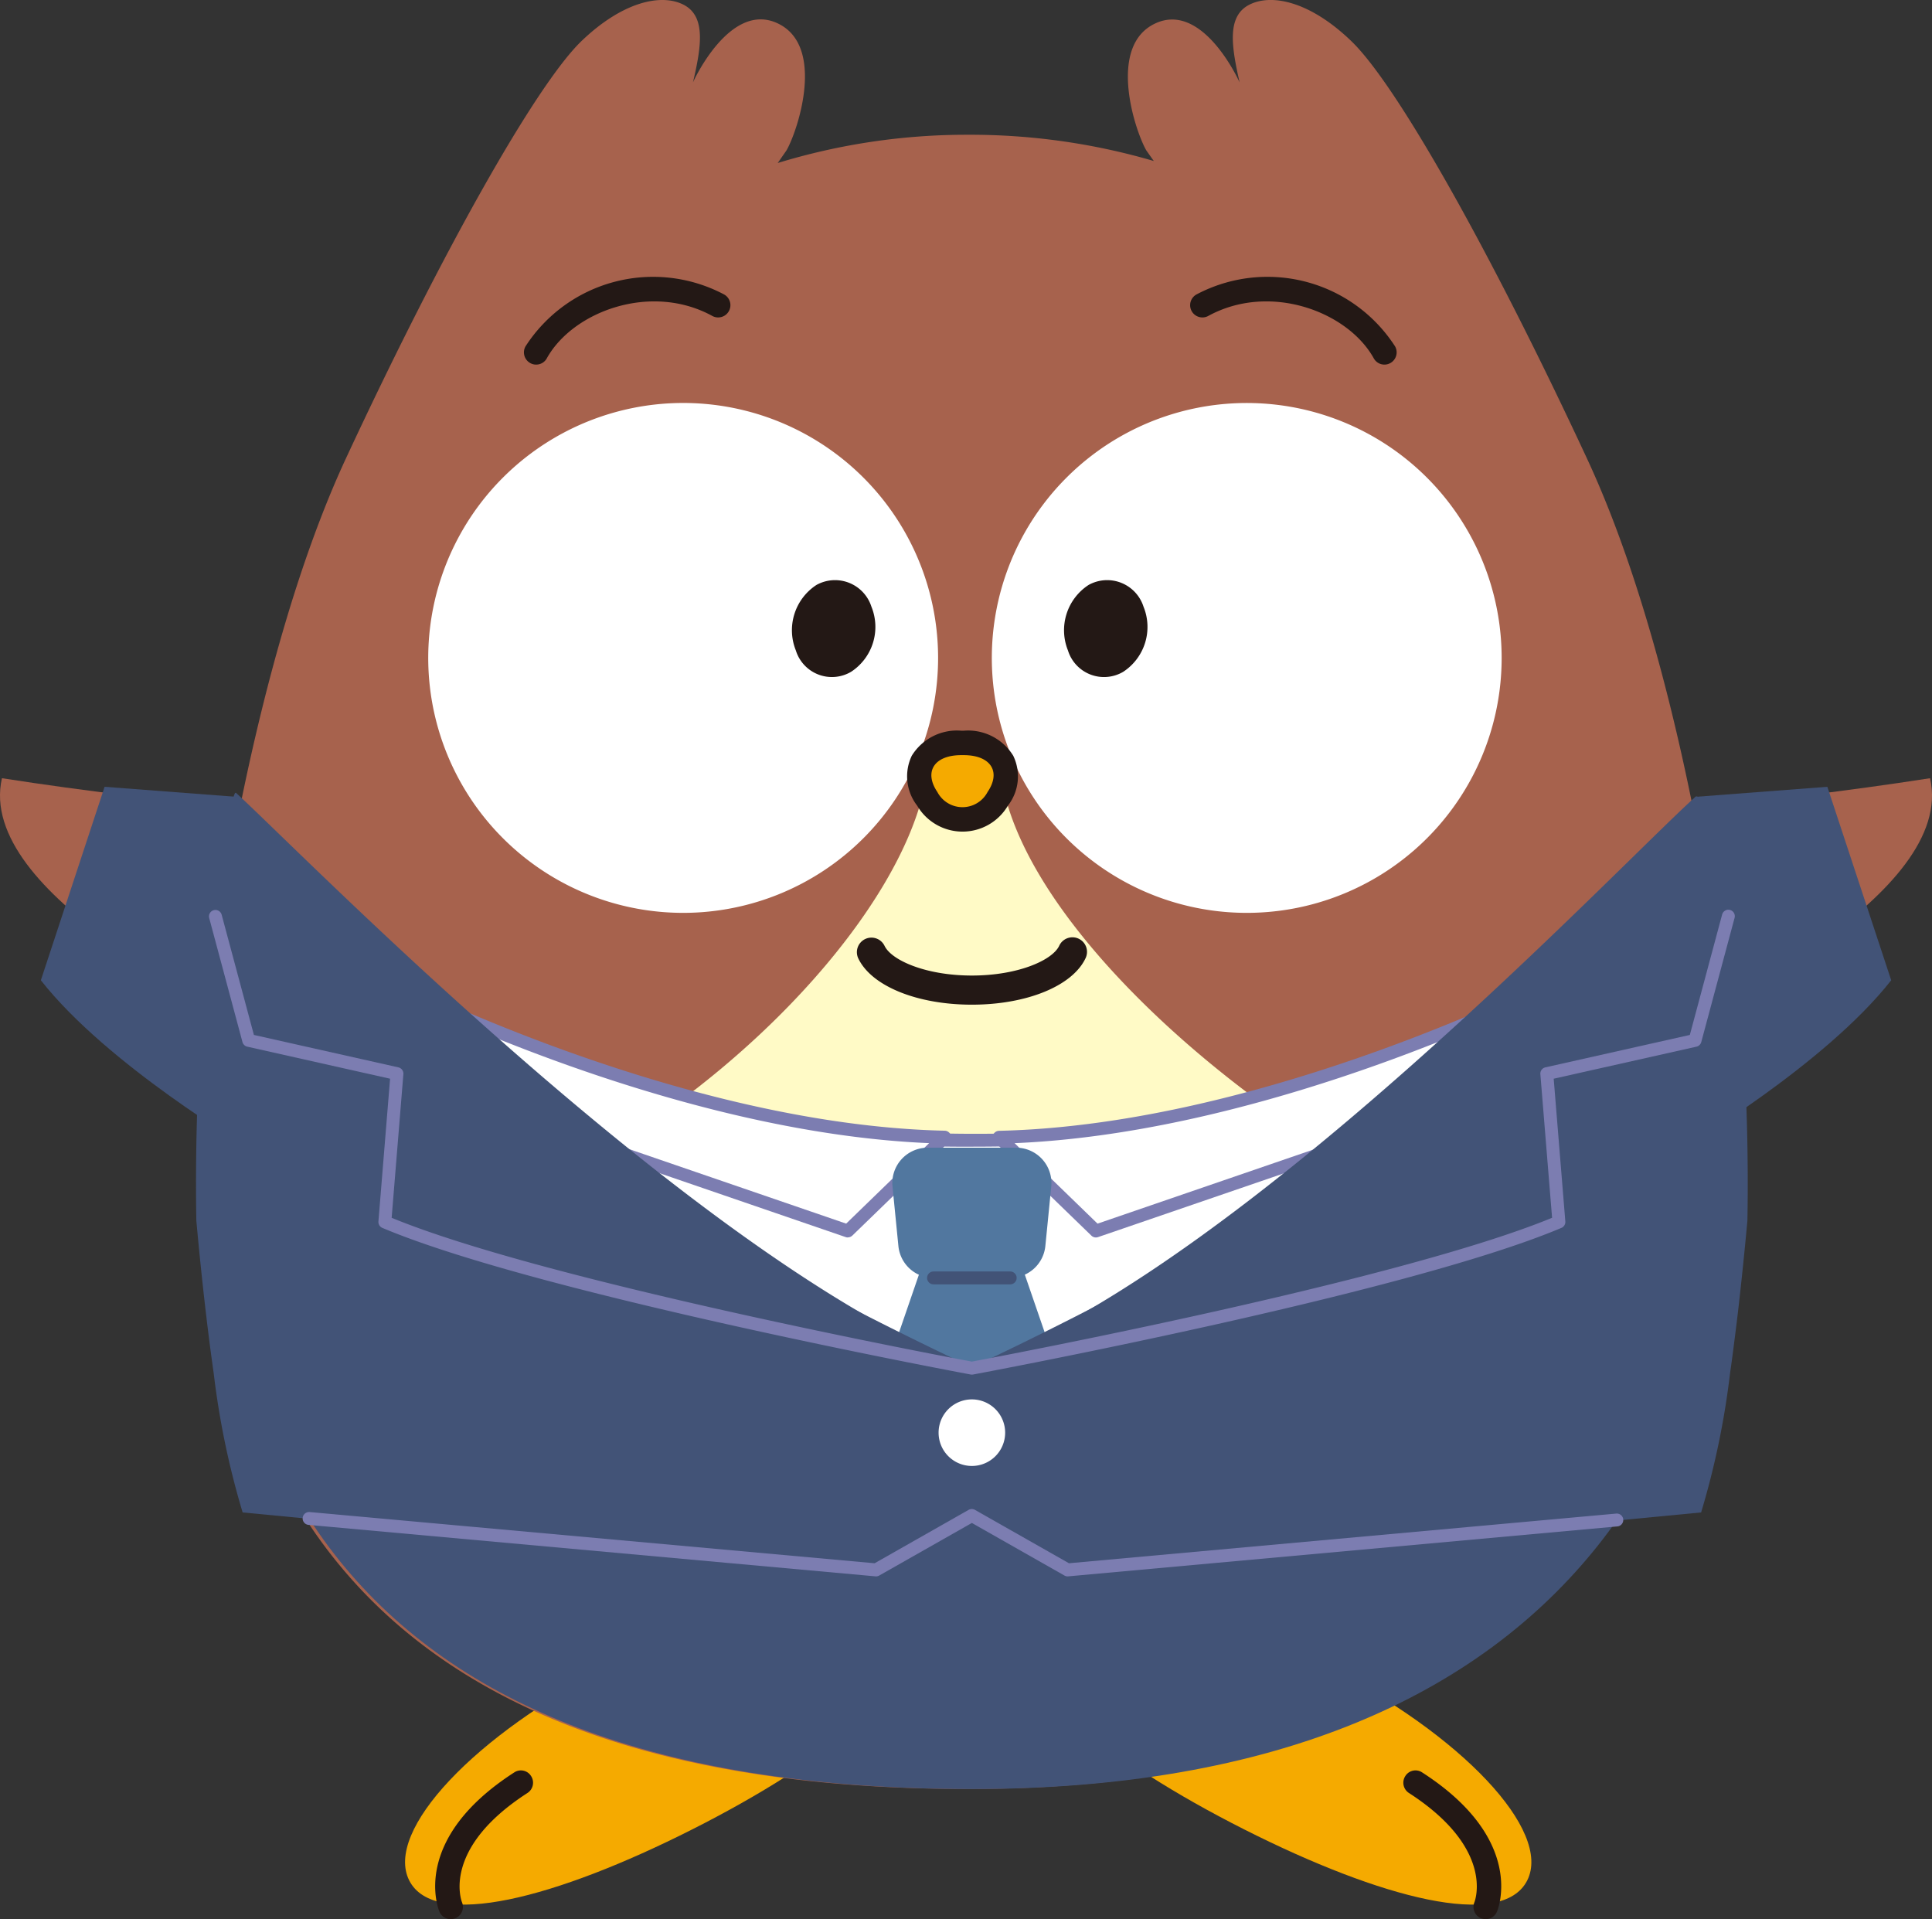 <svg xmlns="http://www.w3.org/2000/svg" xmlns:xlink="http://www.w3.org/1999/xlink" width="109.427" height="108.691" viewBox="0 0 109.427 108.691"><rect x="0" y="0" width="109.427" height="108.691" fill="#333333" stroke="none"/><defs><clipPath id="a"><rect width="109.427" height="108.691" transform="translate(0 0)" fill="none"/></clipPath></defs><g clip-path="url(#a)"><path d="M86.5,106.5c-1.421,2.807-8.28,1.024-16.028-2.891s-13.451-8.49-12.032-11.3,8.851-1.9,16.6,2.014S87.919,103.693,86.5,106.5" fill="#f5aa00"/><path d="M83.929,108.654a.689.689,0,0,0,.856-.38c.069-.164,1.648-4.1-4.233-7.891a.679.679,0,0,0-.957.206.692.692,0,0,0,.206.957c4.849,3.131,3.754,6.072,3.706,6.195a.693.693,0,0,0,.377.9l.045.015" fill="#231815"/><path d="M23.178,106.5c1.421,2.807,8.28,1.024,16.028-2.891s13.451-8.49,12.032-11.3-8.851-1.9-16.6,2.014-12.88,9.368-11.459,12.178" fill="#f5aa00"/><path d="M25.747,108.654a.689.689,0,0,1-.856-.38c-.069-.164-1.648-4.1,4.233-7.891a.679.679,0,0,1,.957.206.692.692,0,0,1-.206.957c-4.849,3.131-3.754,6.072-3.706,6.195a.693.693,0,0,1-.377.9l-.045.015" fill="#231815"/><path d="M.11,44.074c9.7,1.507,17.942,2.039,17.942,2.039l-2.78,12.576C12.84,57.208-1.387,50.647.11,44.074" fill="#a7624d"/><path d="M94.157,58.689,91.373,46.114s8.244-.533,17.944-2.04c1.5,6.573-12.728,13.134-15.16,14.615" fill="#a7624d"/><path d="M97.415,54.477q-.34-2.508-.821-4.95c-1.042-6-3.164-15.963-6.728-23.6C84.414,14.214,79.124,4.826,76.55,2.341,74.247.114,72.066-.384,70.776.259s-1.039,2.326-.565,4.409c0,0-2.06-4.62-4.785-3.337s-1.143,6.07-.5,7.187l.424.6a36.985,36.985,0,0,0-10.5-1.486,36.559,36.559,0,0,0-10.8,1.6l.5-.721c.641-1.117,2.223-5.9-.5-7.187s-4.8,3.337-4.8,3.337C39.74,2.585,39.98.9,38.7.259s-3.47-.145-5.781,2.082c-2.563,2.485-7.858,11.873-13.309,23.585S12.062,54.8,12.062,54.8l.215-.307c-3.417,29.078,8.139,46.827,42.57,46.827s45.928-21.192,42.568-46.846" fill="#a7624d"/><path d="M53.133,37.263A14.439,14.439,0,1,0,38.7,51.7,14.437,14.437,0,0,0,53.133,37.263" fill="#fff"/><path d="M85.052,37.263A14.438,14.438,0,1,0,70.618,51.7,14.432,14.432,0,0,0,85.052,37.263" fill="#fff"/><path d="M88.42,70.309c-8.824,0-31.841-16.228-31.841-27.808H54.356a9.266,9.266,0,0,0-1.749-.046c0,9.243-15.3,24.535-30.935,27.956,0,18.433,14.945,29.482,33.378,29.482S88.42,88.74,88.42,70.309" fill="#fffac6"/><path d="M54.515,46.408a2.447,2.447,0,0,1-1.994-1.162,1.985,1.985,0,0,1-.272-2.122,2.353,2.353,0,0,1,2.192-1.048,2.454,2.454,0,0,1,2.338,1.048,1.986,1.986,0,0,1-.268,2.121,2.457,2.457,0,0,1-2,1.163" fill="#f5aa00"/><path d="M54.587,42.768c1.523,0,2.13.935,1.348,2.088a1.606,1.606,0,0,1-2.843,0c-.779-1.153-.172-2.088,1.349-2.088Zm0-1.385h-.146a3,3,0,0,0-2.8,1.42,2.709,2.709,0,0,0,.309,2.829,2.98,2.98,0,0,0,5.131.005,2.7,2.7,0,0,0,.309-2.834,3,3,0,0,0-2.8-1.42" fill="#231815"/><path d="M60.488,36.837a3.059,3.059,0,0,1,1.169-3.708,2.162,2.162,0,0,1,3.111,1.232,3.035,3.035,0,0,1-1.147,3.685,2.138,2.138,0,0,1-3.133-1.209" fill="#231815"/><path d="M45.076,36.837a3.06,3.06,0,0,1,1.167-3.708,2.165,2.165,0,0,1,3.114,1.232,3.035,3.035,0,0,1-1.15,3.685,2.137,2.137,0,0,1-3.131-1.209" fill="#231815"/><path d="M78.409,20.649a.684.684,0,0,1-.6-.356c-1.481-2.665-5.9-4.3-9.373-2.4a.694.694,0,0,1-.666-1.218,8.6,8.6,0,0,1,11.249,2.947.693.693,0,0,1-.269.939.677.677,0,0,1-.337.088" fill="#231815"/><path d="M30.367,20.649a.655.655,0,0,1-.336-.088.693.693,0,0,1-.27-.939,8.6,8.6,0,0,1,11.248-2.947.694.694,0,0,1-.666,1.218c-3.467-1.9-7.891-.265-9.372,2.4a.683.683,0,0,1-.6.356" fill="#231815"/><path d="M55.046,56.9c-3.1,0-5.68-1.051-6.431-2.616a.824.824,0,0,1,1.486-.714c.4.825,2.356,1.68,4.945,1.68s4.547-.854,4.944-1.68a.825.825,0,1,1,1.487.714c-.751,1.565-3.336,2.616-6.431,2.616" fill="#231815"/><path d="M97.254,52.023c-7.755,7.956-23.65,13.411-42,13.411-18.756,0-34.946-5.7-42.5-13.941-.33,2.057-.482,3.31-.482,3.31l.214-.307c-3.417,29.078,8.139,46.828,42.57,46.828s45.928-21.193,42.568-46.847q-.167-1.235-.368-2.454" fill="#425377"/><path d="M12.882,73.365c9.691,5.9,25.074,9.721,42.4,9.721,16.768,0,31.716-3.576,41.447-9.159a53.34,53.34,0,0,0,.9-20.307q-.167-1.234-.368-2.454c-7.755,7.956-23.65,13.411-42,13.411-18.755,0-34.945-5.7-42.5-13.941-.329,2.057-.481,3.31-.481,3.31l.214-.306a63.176,63.176,0,0,0,.4,19.725" fill="#fff"/><path d="M55.281,83.451c-16.87,0-32.393-3.563-42.588-9.774a.365.365,0,0,1-.168-.24,63.047,63.047,0,0,1-.476-19.2.365.365,0,0,1-.141-.335c0-.012.157-1.283.484-3.323a.365.365,0,0,1,.629-.189c7.7,8.4,24.275,13.823,42.233,13.823,17.748,0,33.742-5.1,41.739-13.3a.365.365,0,0,1,.621.2c.135.812.259,1.642.37,2.464a53.529,53.529,0,0,1-.9,20.448.358.358,0,0,1-.171.224c-10.2,5.852-25.371,9.208-41.628,9.208M13.209,73.136c10.087,6.093,25.408,9.585,42.072,9.585,16.062,0,31.042-3.292,41.131-9.035a52.948,52.948,0,0,0,.849-20.018c-.079-.579-.164-1.162-.254-1.74-8.284,8.043-24.182,13.014-41.753,13.014a81.651,81.651,0,0,1-25.567-3.9c-7.118-2.381-12.869-5.7-16.69-9.617-.128.831-.221,1.489-.281,1.931a.365.365,0,0,1,.131.325,63.274,63.274,0,0,0,.362,19.454" fill="#7c7db1"/><path d="M21.626,55.494S38.073,64.063,53.5,64.406l-5.481,5.313L25.054,61.835Z" fill="#fff"/><path d="M48.019,70.084a.365.365,0,0,1-.118-.02L24.935,62.18a.357.357,0,0,1-.2-.172l-3.428-6.341a.365.365,0,0,1,.49-.5c.163.086,16.551,8.534,31.713,8.871a.365.365,0,0,1,.246.627l-5.481,5.313a.365.365,0,0,1-.254.1M25.307,61.536,47.926,69.3l4.7-4.558c-12.874-.537-26.358-6.6-30.135-8.414Z" fill="#7c7db1"/><path d="M88.466,55.494s-16.447,8.569-31.874,8.912l5.481,5.313,22.965-7.884Z" fill="#fff"/><path d="M62.073,70.084a.364.364,0,0,1-.254-.1l-5.482-5.313a.365.365,0,0,1,.246-.627C71.75,63.7,88.133,55.256,88.3,55.17a.365.365,0,0,1,.49.5l-3.428,6.341a.36.36,0,0,1-.2.172L62.191,70.064a.375.375,0,0,1-.118.02m-4.609-5.341,4.7,4.558,22.619-7.765L87.6,56.329c-3.778,1.818-17.261,7.877-30.135,8.414" fill="#7c7db1"/><path d="M56.074,66.462H54.017L49.733,78.916l5.313,4.97,5.313-4.97Z" fill="#51779f"/><path d="M57.217,72.375H52.875a2,2,0,0,1-1.99-1.8L50.551,67.2a2,2,0,0,1,1.991-2.2h5.009a2,2,0,0,1,1.991,2.2l-.334,3.369a2,2,0,0,1-1.991,1.8" fill="#51779f"/><path d="M12.219,51.964l1.812,6.754a.351.351,0,0,0,.26.25l7.9,1.772a.348.348,0,0,1,.27.368l-.641,7.844a.345.345,0,0,0,.212.349c7.142,2.946,23.432,6.314,30.094,7.624a.347.347,0,0,0,.22-.653c-15.251-7.388-35.6-28.305-38.976-31.365-.206-.187-.536,2.658-.577,2.933l-.58,3.984a.348.348,0,0,0,.008.14" fill="#425377"/><path d="M97.873,51.766l-.5-3.408c-.072-.5-.976-3.564-1.348-3.228-4.143,3.737-21.969,22.616-36.459,30.222a.627.627,0,0,0,.411,1.172c7.425-1.5,21.3-4.482,27.885-7.143a.629.629,0,0,0,.392-.634l-.6-7.4a.627.627,0,0,1,.488-.663L95.636,59a.628.628,0,0,0,.469-.45l1.753-6.535a.635.635,0,0,0,.015-.253" fill="#425377"/><path d="M98.633,58.061c-.436-3.66-.915-7.014-.915-7.014l-1.575.162C82.39,64.5,58.262,75.938,55.046,77.432,51.83,75.938,27.7,64.5,13.949,51.209l-1.575-.162s-.479,3.354-.915,7.014c-.479,5.228-.337,11.084-.337,11.084.134,1.471.313,3.277.536,5.177.089.76.185,1.535.288,2.31q.078.58.16,1.16a46.158,46.158,0,0,0,1.637,7.865l33.934,3.256,7.369-5.027,7.37,5.027L96.35,85.657a46.158,46.158,0,0,0,1.637-7.865q.083-.579.159-1.16c.1-.775.2-1.55.289-2.31.222-1.9.4-3.706.536-5.177,0,0,.141-5.856-.338-11.084" fill="#425377"/><path d="M56.931,81.14a1.885,1.885,0,1,1-1.885-1.885,1.885,1.885,0,0,1,1.885,1.885" fill="#fff"/><path d="M57.217,72.74H52.875a.365.365,0,1,1,0-.73h4.342a.365.365,0,1,1,0,.73" fill="#425377"/><path d="M60.468,89.278a.357.357,0,0,1-.18-.048l-5.242-2.977L49.8,89.23a.358.358,0,0,1-.213.047L17.472,86.362a.365.365,0,0,1,.066-.727l32,2.9,5.323-3.023a.368.368,0,0,1,.361,0l5.323,3.023,30.995-2.813a.365.365,0,1,1,.066.727L60.5,89.277h-.033" fill="#7c7db1"/><path d="M14.03,64.979S6.084,60.317,2.314,55.518L5.924,44.56l7.475.57Z" fill="#425377"/><path d="M95.4,64.979s7.946-4.662,11.716-9.461L103.5,44.56l-7.475.57Z" fill="#425377"/><path d="M55.046,77.852a.38.38,0,0,1-.067-.006c-.243-.045-24.477-4.563-33.324-8.305a.365.365,0,0,1-.221-.366l.66-8.082-8.089-1.815a.366.366,0,0,1-.272-.262l-1.885-7.027a.365.365,0,0,1,.705-.189l1.828,6.814,8.182,1.836a.365.365,0,0,1,.284.386l-.664,8.134c8.733,3.6,31.457,7.882,32.863,8.145,1.406-.263,24.13-4.55,32.863-8.145l-.664-8.134a.365.365,0,0,1,.284-.386l8.182-1.836L97.539,51.8a.365.365,0,1,1,.705.189l-1.885,7.027a.366.366,0,0,1-.272.262L88,61.093l.659,8.082a.365.365,0,0,1-.221.366c-8.847,3.742-33.081,8.26-33.324,8.305a.38.38,0,0,1-.067.006" fill="#7c7db1"/></g></svg>